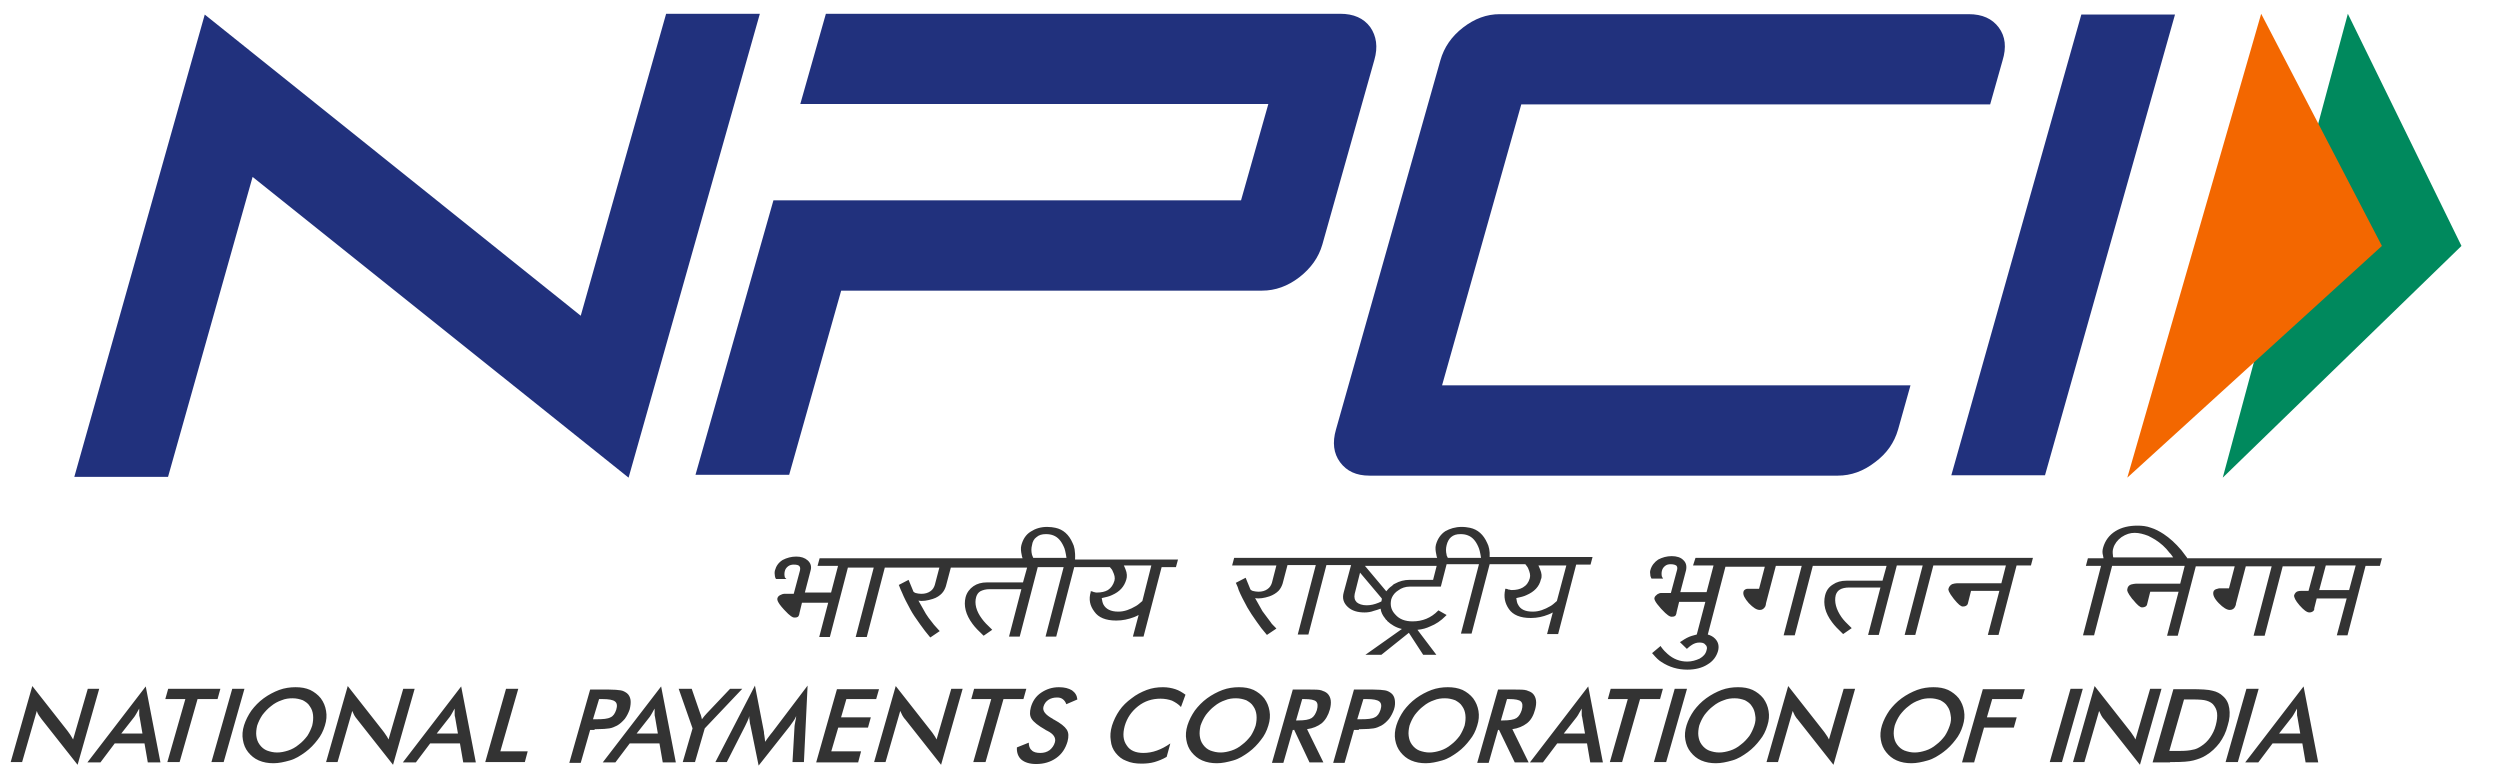 <svg width="51" height="16" viewBox="0 0 51 16" fill="none" xmlns="http://www.w3.org/2000/svg">
<path d="M38.721 8.762C38.645 9.026 38.494 9.249 38.249 9.43C38.014 9.612 37.761 9.703 37.492 9.703H27.936C27.667 9.703 27.473 9.612 27.338 9.43C27.204 9.249 27.178 9.026 27.254 8.762L29.384 1.23C29.459 0.966 29.611 0.743 29.847 0.561C30.083 0.38 30.327 0.289 30.596 0.289H40.161C40.438 0.289 40.64 0.38 40.775 0.561C40.91 0.743 40.935 0.966 40.851 1.238L40.599 2.13H31.034L29.418 7.861H38.974L38.721 8.762ZM44.37 0.297H42.459L39.807 9.695H41.718L44.37 0.297ZM15.501 0.281H13.589L11.847 6.441L4.177 0.297L1.516 9.728H3.428L5.153 3.609L12.823 9.744L15.501 0.281ZM27.953 0.553C27.818 0.371 27.616 0.281 27.338 0.281H16.848L16.326 2.122H25.874L25.317 4.087H15.778L14.188 9.686H16.099L17.16 5.929H25.747C26.016 5.929 26.269 5.838 26.505 5.657C26.74 5.475 26.901 5.252 26.976 4.988L28.037 1.222C28.113 0.958 28.079 0.735 27.953 0.553Z" fill="#21317D"/>
<path d="M47.896 0.281L50.214 5.017L45.344 9.744L47.896 0.281Z" fill="#00895D"/>
<path d="M46.128 0.281L48.591 5.017L43.397 9.744L46.128 0.281Z" fill="#F36700"/>
<path d="M44.618 11.38C44.576 11.328 44.542 11.276 44.501 11.225C44.376 11.078 44.258 10.974 44.141 10.896C44.049 10.836 43.966 10.793 43.882 10.767C43.79 10.732 43.698 10.723 43.606 10.723C43.43 10.723 43.279 10.758 43.154 10.836C43.029 10.914 42.945 11.026 42.903 11.173C42.886 11.233 42.886 11.285 42.903 11.337V11.345C42.903 11.354 42.912 11.371 42.912 11.389H42.593L42.552 11.544H42.861L42.493 12.961H42.719L43.087 11.544H44.568L44.476 11.907H43.572C43.539 11.907 43.514 11.916 43.472 11.924C43.43 11.941 43.405 11.967 43.397 12.019C43.389 12.045 43.397 12.088 43.497 12.218L43.514 12.235C43.598 12.339 43.656 12.391 43.698 12.391C43.757 12.391 43.79 12.365 43.798 12.339L43.865 12.071H44.443L44.208 12.969H44.426L44.794 11.553H45.588L45.471 12.002H45.271C45.254 12.002 45.245 12.011 45.237 12.011C45.187 12.019 45.161 12.045 45.154 12.071C45.137 12.132 45.17 12.209 45.262 12.304C45.354 12.399 45.43 12.443 45.488 12.443C45.538 12.443 45.58 12.417 45.597 12.373C45.605 12.356 45.614 12.339 45.614 12.313L45.814 11.553H46.342L45.973 12.969H46.199L46.567 11.553H47.228L47.094 12.054H46.944C46.927 12.054 46.901 12.054 46.877 12.062C46.843 12.071 46.818 12.097 46.801 12.14C46.793 12.183 46.827 12.252 46.91 12.348C46.994 12.443 47.06 12.494 47.111 12.494C47.153 12.494 47.186 12.477 47.203 12.451C47.211 12.443 47.211 12.425 47.211 12.408L47.261 12.209H47.872L47.671 12.961H47.889L48.257 11.544H48.55L48.591 11.389H44.618V11.38ZM48.056 11.536L47.922 12.037H47.312L47.446 11.536H48.056ZM43.279 10.957C43.372 10.896 43.455 10.87 43.548 10.87C43.639 10.87 43.731 10.896 43.824 10.931C43.874 10.957 43.924 10.983 43.966 11.009C44.074 11.078 44.175 11.164 44.258 11.276L44.283 11.302C44.3 11.328 44.317 11.345 44.333 11.371H43.112C43.104 11.354 43.104 11.345 43.104 11.337V11.328C43.096 11.276 43.096 11.225 43.112 11.181C43.137 11.095 43.196 11.017 43.279 10.957ZM34.588 11.38H41.472L41.431 11.536H41.138L40.77 12.952H40.552L40.787 12.054H40.209L40.142 12.322C40.126 12.356 40.092 12.373 40.042 12.373C40 12.373 39.95 12.33 39.858 12.218C39.749 12.08 39.741 12.028 39.749 12.011C39.758 11.967 39.791 11.933 39.825 11.916C39.858 11.907 39.892 11.898 39.925 11.898H40.828L40.92 11.536H39.44L39.072 12.952H38.855L39.223 11.536H38.695L38.327 12.952H38.109L38.361 11.985H37.725C37.641 11.985 37.574 12.002 37.533 12.028C37.491 12.054 37.466 12.088 37.449 12.14C37.415 12.278 37.458 12.434 37.566 12.589C37.608 12.65 37.675 12.719 37.758 12.797L37.775 12.814L37.6 12.935L37.591 12.926C37.499 12.84 37.424 12.762 37.374 12.693C37.231 12.503 37.19 12.322 37.231 12.149C37.257 12.045 37.307 11.976 37.391 11.924C37.466 11.872 37.557 11.846 37.667 11.846H38.403L38.486 11.544H36.981L36.613 12.961H36.386L36.755 11.544H36.227L36.027 12.304C36.027 12.33 36.018 12.356 36.011 12.373C35.985 12.417 35.951 12.443 35.901 12.443C35.834 12.443 35.768 12.399 35.675 12.304C35.592 12.209 35.55 12.132 35.567 12.071C35.575 12.028 35.625 12.011 35.651 12.011C35.659 12.011 35.659 12.011 35.667 12.011H35.885L36.002 11.561H35.199L34.839 12.944C34.897 12.961 34.948 12.987 34.989 13.03C35.056 13.099 35.073 13.185 35.048 13.28C35.015 13.393 34.948 13.488 34.83 13.557C34.722 13.626 34.58 13.661 34.421 13.661C34.228 13.661 34.053 13.609 33.894 13.505C33.836 13.47 33.785 13.419 33.718 13.341L33.702 13.324L33.877 13.177L33.885 13.194C33.935 13.263 33.978 13.306 34.019 13.341C34.136 13.445 34.27 13.496 34.421 13.496C34.513 13.496 34.597 13.47 34.672 13.436C34.747 13.393 34.797 13.341 34.814 13.263C34.83 13.22 34.823 13.177 34.789 13.151C34.764 13.116 34.722 13.108 34.663 13.108C34.614 13.108 34.554 13.125 34.496 13.168C34.479 13.177 34.463 13.194 34.421 13.229L34.412 13.237L34.27 13.099L34.287 13.09C34.337 13.056 34.379 13.03 34.412 13.013C34.479 12.978 34.546 12.961 34.614 12.944L34.789 12.278H34.254L34.203 12.486C34.203 12.503 34.195 12.529 34.187 12.546C34.17 12.581 34.128 12.581 34.095 12.581C34.069 12.581 34.019 12.563 33.885 12.417C33.752 12.27 33.743 12.218 33.752 12.192C33.76 12.166 33.777 12.149 33.81 12.123C33.844 12.106 33.86 12.097 33.877 12.097H34.086L34.211 11.63C34.22 11.596 34.22 11.57 34.203 11.544C34.187 11.527 34.145 11.51 34.086 11.51C34.036 11.51 34.002 11.518 33.969 11.544C33.935 11.57 33.911 11.605 33.902 11.648C33.894 11.682 33.894 11.726 33.902 11.76C33.902 11.76 33.911 11.769 33.911 11.777L33.927 11.803H33.693L33.685 11.795C33.676 11.777 33.676 11.76 33.668 11.751V11.743C33.659 11.691 33.659 11.656 33.668 11.63C33.693 11.536 33.752 11.466 33.827 11.415C33.911 11.371 34.002 11.345 34.103 11.345C34.203 11.345 34.287 11.371 34.337 11.423C34.396 11.475 34.412 11.544 34.396 11.63L34.278 12.08H34.814L34.956 11.536H34.538L34.588 11.38ZM30.339 11.078C30.263 10.905 30.146 10.801 29.987 10.767C29.937 10.758 29.887 10.749 29.82 10.749C29.686 10.749 29.578 10.784 29.485 10.836C29.393 10.896 29.326 10.991 29.293 11.112C29.276 11.173 29.285 11.242 29.302 11.319C29.302 11.337 29.31 11.354 29.318 11.38H25.177L25.135 11.536H26.038L25.947 11.89C25.93 11.941 25.905 11.985 25.855 12.019C25.805 12.054 25.746 12.071 25.671 12.071C25.629 12.071 25.587 12.062 25.553 12.054C25.512 12.037 25.503 12.019 25.503 12.011L25.411 11.786L25.21 11.89L25.219 11.907C25.244 11.959 25.261 12.002 25.269 12.037C25.311 12.14 25.37 12.252 25.445 12.391C25.495 12.477 25.562 12.581 25.637 12.684C25.696 12.771 25.762 12.857 25.838 12.944L25.846 12.952L26.038 12.823L26.022 12.805C25.997 12.779 25.98 12.762 25.963 12.745C25.947 12.728 25.93 12.71 25.922 12.693C25.889 12.65 25.863 12.615 25.838 12.581C25.805 12.537 25.779 12.503 25.754 12.468L25.604 12.201C25.687 12.218 25.788 12.201 25.896 12.166C25.972 12.14 26.038 12.097 26.081 12.054C26.122 12.011 26.148 11.959 26.165 11.907L26.265 11.527H26.842L26.474 12.944H26.691L27.059 11.527H27.562L27.411 12.088C27.377 12.209 27.411 12.304 27.495 12.382C27.578 12.46 27.695 12.494 27.838 12.494C27.896 12.494 27.963 12.486 28.03 12.46C28.071 12.451 28.114 12.434 28.164 12.417C28.172 12.486 28.205 12.555 28.256 12.615C28.264 12.633 28.28 12.65 28.297 12.659V12.667C28.381 12.745 28.481 12.805 28.599 12.831L27.854 13.358H28.18L28.741 12.909L29.033 13.358H29.302L28.916 12.848C29.017 12.84 29.101 12.814 29.175 12.779C29.285 12.736 29.393 12.667 29.494 12.563L29.511 12.546L29.343 12.451L29.335 12.46C29.192 12.607 29.017 12.676 28.816 12.676C28.666 12.676 28.548 12.633 28.465 12.537C28.39 12.46 28.364 12.373 28.373 12.278C28.373 12.261 28.381 12.244 28.381 12.227C28.39 12.209 28.39 12.201 28.398 12.183C28.423 12.132 28.465 12.08 28.523 12.045C28.59 11.993 28.674 11.967 28.757 11.967H29.393L29.511 11.51H30.171L29.803 12.926H30.02L30.389 11.51H31.117C31.141 11.544 31.167 11.57 31.175 11.596C31.208 11.674 31.225 11.734 31.208 11.795C31.184 11.881 31.141 11.941 31.066 11.985C31.008 12.019 30.932 12.037 30.841 12.037C30.832 12.037 30.815 12.037 30.79 12.028C30.782 12.028 30.765 12.028 30.757 12.019C30.748 12.019 30.732 12.011 30.723 12.011H30.706V12.028C30.673 12.175 30.698 12.304 30.782 12.425C30.865 12.546 31.016 12.607 31.225 12.607H31.234C31.359 12.607 31.476 12.581 31.585 12.537C31.61 12.529 31.643 12.512 31.677 12.494L31.56 12.935H31.786L32.154 11.518H32.447L32.488 11.363H30.389C30.397 11.242 30.372 11.138 30.339 11.078ZM31.417 11.613C31.409 11.596 31.401 11.57 31.384 11.536H31.953L31.76 12.261C31.702 12.313 31.66 12.348 31.627 12.365C31.51 12.434 31.393 12.477 31.275 12.477H31.267C31.117 12.477 31.016 12.434 30.966 12.33C30.949 12.304 30.941 12.261 30.932 12.201C31.016 12.183 31.091 12.166 31.141 12.14C31.3 12.071 31.401 11.967 31.434 11.821C31.46 11.769 31.451 11.691 31.417 11.613ZM29.602 10.957C29.653 10.914 29.711 10.896 29.795 10.896C29.854 10.896 29.904 10.905 29.945 10.922C30.037 10.957 30.104 11.034 30.154 11.147C30.18 11.199 30.197 11.276 30.213 11.38H29.535C29.527 11.363 29.519 11.345 29.511 11.328V11.319C29.494 11.25 29.494 11.19 29.511 11.121C29.527 11.052 29.561 10.991 29.602 10.957ZM28.189 12.209V12.227C28.189 12.244 28.18 12.261 28.18 12.27C28.164 12.278 28.147 12.287 28.122 12.296C28.038 12.33 27.963 12.348 27.879 12.348C27.787 12.348 27.72 12.322 27.678 12.287C27.636 12.244 27.62 12.192 27.636 12.114L27.745 11.682L28.189 12.209ZM29.31 11.536L29.235 11.829H28.757C28.649 11.829 28.548 11.855 28.456 11.907C28.431 11.916 28.414 11.933 28.398 11.95C28.347 11.985 28.314 12.019 28.28 12.062L27.845 11.544H29.31V11.536ZM21.881 11.078C21.806 10.905 21.689 10.801 21.53 10.767C21.488 10.758 21.429 10.749 21.362 10.749C21.229 10.749 21.12 10.784 21.028 10.844C20.928 10.905 20.869 11 20.836 11.121C20.819 11.181 20.827 11.25 20.844 11.328C20.844 11.345 20.853 11.363 20.861 11.389H16.72L16.678 11.544H17.096L16.954 12.088H16.419L16.536 11.639C16.561 11.553 16.535 11.484 16.477 11.432C16.419 11.38 16.343 11.354 16.243 11.354C16.143 11.354 16.05 11.38 15.967 11.423C15.883 11.475 15.834 11.544 15.808 11.639C15.8 11.674 15.8 11.708 15.808 11.751C15.808 11.769 15.817 11.786 15.825 11.803L15.834 11.812H16.043L16.017 11.786C16.009 11.777 16.009 11.777 16.009 11.769C16 11.734 16 11.691 16.009 11.656C16.017 11.613 16.043 11.579 16.076 11.553C16.11 11.527 16.151 11.518 16.192 11.518C16.252 11.518 16.293 11.527 16.31 11.553C16.326 11.57 16.326 11.605 16.319 11.639L16.192 12.114H15.992C15.976 12.114 15.95 12.123 15.916 12.14C15.883 12.157 15.867 12.175 15.858 12.209C15.858 12.227 15.841 12.27 15.992 12.434C16.126 12.581 16.176 12.598 16.201 12.598C16.235 12.598 16.276 12.598 16.293 12.563C16.302 12.546 16.31 12.52 16.31 12.503L16.36 12.296H16.895L16.712 12.995H16.929L17.297 11.579H17.824L17.456 12.995H17.682L18.05 11.579H19.163L19.07 11.933C19.053 11.985 19.029 12.028 18.979 12.062C18.928 12.097 18.87 12.114 18.794 12.114C18.753 12.114 18.71 12.106 18.677 12.097C18.635 12.08 18.628 12.062 18.628 12.054L18.535 11.829L18.335 11.933L18.343 11.95C18.359 11.993 18.376 12.037 18.401 12.088C18.443 12.192 18.501 12.304 18.577 12.443C18.619 12.52 18.677 12.607 18.77 12.736C18.837 12.831 18.904 12.918 18.97 12.995L18.979 13.004L19.171 12.874L19.154 12.857C19.113 12.814 19.079 12.771 19.053 12.745L19.02 12.702C18.962 12.633 18.92 12.572 18.887 12.52L18.736 12.252C18.82 12.27 18.92 12.252 19.029 12.218C19.113 12.192 19.171 12.149 19.213 12.106C19.255 12.062 19.279 12.011 19.296 11.959L19.397 11.579H20.953L20.869 11.881H20.133C20.024 11.881 19.932 11.907 19.857 11.959C19.782 12.011 19.723 12.088 19.698 12.183C19.656 12.356 19.698 12.537 19.84 12.728C19.89 12.797 19.965 12.874 20.058 12.961L20.066 12.969L20.241 12.848L20.225 12.831C20.141 12.753 20.075 12.684 20.032 12.624C19.915 12.468 19.874 12.313 19.915 12.175C19.932 12.123 19.957 12.088 19.999 12.062C20.049 12.037 20.108 12.019 20.191 12.019H20.836L20.584 12.987H20.802L21.17 11.57H21.698L21.329 12.987H21.547L21.914 11.57H22.642C22.676 11.605 22.692 11.63 22.701 11.656C22.735 11.726 22.751 11.786 22.735 11.846C22.709 11.933 22.668 11.993 22.601 12.037C22.542 12.071 22.467 12.088 22.375 12.088C22.366 12.088 22.349 12.088 22.325 12.08C22.317 12.08 22.308 12.08 22.299 12.071C22.291 12.071 22.274 12.062 22.266 12.062H22.25V12.08C22.207 12.227 22.233 12.356 22.325 12.477C22.408 12.598 22.559 12.659 22.768 12.659H22.776C22.902 12.659 23.019 12.633 23.136 12.589C23.161 12.581 23.195 12.563 23.228 12.546L23.111 12.987H23.328L23.697 11.57H23.989L24.031 11.415H21.931C21.94 11.242 21.914 11.138 21.881 11.078ZM22.96 11.613C22.952 11.596 22.944 11.57 22.927 11.536H23.487L23.304 12.261C23.244 12.313 23.203 12.348 23.169 12.365C23.052 12.434 22.935 12.477 22.819 12.477H22.81C22.659 12.477 22.559 12.425 22.509 12.33C22.492 12.296 22.483 12.252 22.475 12.201C22.559 12.183 22.634 12.166 22.684 12.14C22.843 12.071 22.935 11.967 22.977 11.821C22.994 11.769 22.994 11.691 22.96 11.613ZM21.145 10.957C21.195 10.914 21.254 10.896 21.338 10.896C21.396 10.896 21.446 10.905 21.488 10.922C21.58 10.957 21.647 11.034 21.698 11.147C21.722 11.19 21.739 11.268 21.756 11.38H21.078C21.07 11.363 21.062 11.337 21.053 11.319C21.036 11.25 21.036 11.181 21.053 11.121C21.062 11.052 21.095 10.991 21.145 10.957Z" fill="#333333"/>
<path d="M0.218 15.546L0.659 13.995L1.375 14.907C1.392 14.932 1.416 14.964 1.433 14.988C1.45 15.02 1.475 15.053 1.491 15.085L1.791 14.051H2.024L1.583 15.602L0.85 14.673C0.834 14.649 0.817 14.625 0.792 14.592C0.776 14.568 0.759 14.536 0.751 14.503L0.451 15.546H0.218ZM3.273 15.553L2.973 14.003L1.783 15.553H2.049L2.34 15.166H2.948L3.015 15.553H3.273ZM2.74 14.625C2.756 14.6 2.773 14.576 2.79 14.544C2.807 14.511 2.823 14.487 2.84 14.455C2.84 14.487 2.84 14.52 2.84 14.552C2.84 14.584 2.84 14.608 2.848 14.625L2.906 14.964H2.474L2.74 14.625ZM4.438 14.261L4.496 14.051H3.431L3.372 14.261H3.781L3.414 15.546H3.664L4.03 14.261H4.438ZM4.563 15.546L4.987 14.051H4.738L4.313 15.546H4.563ZM6.628 14.802C6.661 14.697 6.669 14.6 6.652 14.503C6.636 14.406 6.603 14.326 6.544 14.245C6.486 14.172 6.411 14.116 6.328 14.075C6.236 14.035 6.145 14.019 6.028 14.019C5.92 14.019 5.803 14.035 5.695 14.075C5.587 14.116 5.479 14.172 5.379 14.245C5.279 14.318 5.196 14.406 5.129 14.495C5.062 14.592 5.013 14.689 4.979 14.794C4.946 14.899 4.938 15.004 4.955 15.093C4.971 15.19 5.004 15.271 5.062 15.344C5.121 15.416 5.187 15.473 5.279 15.513C5.371 15.553 5.47 15.57 5.579 15.57C5.687 15.57 5.795 15.546 5.912 15.513C6.028 15.481 6.128 15.416 6.228 15.344C6.328 15.271 6.411 15.182 6.478 15.093C6.544 15.012 6.594 14.915 6.628 14.802ZM6.369 14.802C6.345 14.875 6.311 14.948 6.27 15.012C6.22 15.077 6.161 15.142 6.095 15.19C6.028 15.247 5.953 15.287 5.878 15.311C5.803 15.335 5.729 15.351 5.654 15.351C5.579 15.351 5.512 15.335 5.446 15.311C5.387 15.287 5.337 15.247 5.296 15.19C5.254 15.133 5.238 15.077 5.229 15.012C5.221 14.948 5.229 14.875 5.246 14.802C5.271 14.73 5.304 14.657 5.354 14.584C5.404 14.52 5.462 14.455 5.528 14.406C5.595 14.35 5.67 14.31 5.745 14.285C5.82 14.253 5.895 14.245 5.97 14.245C6.045 14.245 6.111 14.261 6.178 14.285C6.236 14.318 6.287 14.35 6.319 14.406C6.361 14.463 6.378 14.52 6.386 14.584C6.394 14.657 6.386 14.73 6.369 14.802ZM6.886 15.546L7.186 14.503C7.202 14.536 7.21 14.56 7.227 14.592C7.244 14.617 7.261 14.649 7.285 14.673L8.018 15.602L8.459 14.051H8.226L7.926 15.085C7.909 15.045 7.885 15.012 7.868 14.988C7.851 14.956 7.826 14.932 7.81 14.907L7.094 13.995L6.652 15.546H6.886ZM9.707 15.553L9.408 14.003L8.218 15.553H8.484L8.775 15.166H9.383L9.45 15.553H9.707ZM9.175 14.625C9.192 14.6 9.208 14.576 9.225 14.544C9.241 14.511 9.258 14.487 9.275 14.455C9.275 14.487 9.275 14.52 9.275 14.552C9.275 14.584 9.275 14.608 9.283 14.625L9.342 14.964H8.909L9.175 14.625ZM10.707 15.546L10.765 15.327H10.207L10.573 14.051H10.323L9.899 15.546H10.707ZM12.13 14.875H12.18C12.288 14.875 12.38 14.867 12.43 14.859C12.488 14.851 12.538 14.826 12.588 14.802C12.646 14.77 12.696 14.722 12.746 14.665C12.788 14.608 12.82 14.544 12.846 14.471C12.863 14.398 12.871 14.334 12.863 14.277C12.854 14.221 12.829 14.172 12.788 14.14C12.754 14.116 12.713 14.091 12.663 14.083C12.612 14.075 12.53 14.067 12.421 14.067H12.039L11.614 15.562H11.847L12.039 14.891H12.13V14.875ZM12.221 14.261H12.288C12.421 14.261 12.505 14.277 12.546 14.31C12.588 14.342 12.596 14.398 12.571 14.479C12.546 14.552 12.513 14.608 12.455 14.633C12.397 14.665 12.305 14.673 12.163 14.673H12.097L12.221 14.261ZM13.787 15.553L13.487 14.003L12.296 15.553H12.554L12.846 15.166H13.453L13.52 15.553H13.787ZM13.254 14.625C13.27 14.6 13.287 14.576 13.304 14.544C13.32 14.511 13.337 14.487 13.354 14.455C13.354 14.487 13.354 14.52 13.354 14.552C13.354 14.584 13.354 14.608 13.362 14.625L13.42 14.964H12.987L13.254 14.625ZM14.178 15.546L14.377 14.859L15.143 14.051H14.894L14.419 14.552C14.403 14.568 14.386 14.592 14.369 14.608C14.352 14.633 14.336 14.649 14.319 14.673C14.311 14.649 14.311 14.625 14.303 14.608C14.294 14.584 14.294 14.568 14.286 14.56L14.111 14.051H13.845L14.128 14.859L13.928 15.546H14.178ZM16.167 15.546H16.4L16.475 13.986L15.759 14.932C15.751 14.94 15.742 14.956 15.726 14.972C15.676 15.037 15.634 15.093 15.609 15.133C15.601 15.085 15.601 15.037 15.593 15.004C15.585 14.972 15.585 14.948 15.585 14.932L15.401 13.986L14.594 15.546H14.827L15.201 14.81C15.218 14.77 15.235 14.738 15.251 14.705C15.268 14.673 15.277 14.641 15.285 14.608C15.285 14.641 15.285 14.673 15.293 14.705C15.293 14.738 15.302 14.77 15.31 14.802L15.476 15.618L16.109 14.818C16.134 14.786 16.159 14.746 16.184 14.713C16.209 14.681 16.225 14.649 16.242 14.608C16.242 14.641 16.234 14.673 16.225 14.713C16.218 14.762 16.209 14.794 16.209 14.81L16.167 15.546ZM17.508 15.546L17.566 15.327H16.958L17.1 14.843H17.707L17.765 14.633H17.158L17.266 14.261H17.874L17.932 14.059H17.074L16.65 15.553H17.508V15.546ZM18.065 15.546L18.365 14.503C18.381 14.536 18.39 14.56 18.407 14.592C18.423 14.617 18.44 14.649 18.465 14.673L19.198 15.602L19.638 14.051H19.406L19.106 15.085C19.089 15.045 19.064 15.012 19.048 14.988C19.031 14.956 19.006 14.932 18.989 14.907L18.273 13.995L17.832 15.546H18.065ZM20.878 14.261L20.937 14.051H19.872L19.814 14.261H20.221L19.855 15.546H20.105L20.471 14.261H20.878ZM20.745 15.247C20.738 15.351 20.771 15.44 20.837 15.497C20.904 15.553 21.004 15.586 21.137 15.586C21.295 15.586 21.429 15.546 21.545 15.465C21.661 15.384 21.736 15.271 21.778 15.125C21.803 15.028 21.803 14.948 21.761 14.883C21.719 14.819 21.637 14.754 21.503 14.681C21.495 14.681 21.487 14.673 21.478 14.665C21.328 14.584 21.262 14.503 21.287 14.415C21.303 14.358 21.337 14.31 21.387 14.277C21.436 14.245 21.495 14.229 21.562 14.229C21.611 14.229 21.644 14.237 21.678 14.261C21.711 14.285 21.736 14.318 21.753 14.366L21.978 14.269C21.97 14.188 21.936 14.132 21.869 14.083C21.803 14.043 21.719 14.019 21.603 14.019C21.462 14.019 21.345 14.059 21.237 14.132C21.129 14.205 21.062 14.31 21.029 14.431C21.004 14.528 21.004 14.6 21.045 14.665C21.087 14.73 21.178 14.802 21.32 14.883C21.328 14.891 21.345 14.899 21.362 14.907C21.495 14.972 21.545 15.053 21.52 15.142C21.503 15.206 21.462 15.263 21.412 15.303C21.354 15.344 21.295 15.36 21.221 15.36C21.145 15.36 21.079 15.344 21.045 15.303C21.004 15.271 20.987 15.214 20.987 15.15L20.745 15.247ZM24.184 14.172C24.117 14.124 24.051 14.083 23.976 14.059C23.901 14.035 23.817 14.019 23.725 14.019C23.609 14.019 23.501 14.035 23.393 14.075C23.285 14.116 23.176 14.172 23.085 14.245C22.985 14.318 22.901 14.398 22.835 14.495C22.768 14.592 22.719 14.697 22.685 14.802C22.652 14.915 22.644 15.012 22.66 15.109C22.669 15.206 22.702 15.287 22.76 15.36C22.819 15.432 22.885 15.489 22.976 15.521C23.068 15.562 23.168 15.578 23.285 15.578C23.377 15.578 23.468 15.57 23.551 15.546C23.634 15.521 23.718 15.489 23.8 15.44L23.875 15.166C23.784 15.23 23.692 15.279 23.601 15.311C23.51 15.344 23.418 15.36 23.326 15.36C23.168 15.36 23.051 15.311 22.985 15.206C22.91 15.101 22.901 14.972 22.944 14.81C22.993 14.641 23.085 14.511 23.218 14.406C23.351 14.302 23.501 14.253 23.676 14.253C23.759 14.253 23.843 14.269 23.909 14.293C23.976 14.326 24.042 14.366 24.092 14.423L24.184 14.172ZM25.874 14.802C25.907 14.697 25.915 14.6 25.898 14.503C25.881 14.406 25.849 14.326 25.79 14.245C25.732 14.172 25.657 14.116 25.574 14.075C25.482 14.035 25.391 14.019 25.274 14.019C25.166 14.019 25.049 14.035 24.941 14.075C24.833 14.116 24.725 14.172 24.625 14.245C24.525 14.318 24.442 14.406 24.375 14.495C24.308 14.592 24.259 14.689 24.225 14.794C24.192 14.899 24.184 15.004 24.201 15.093C24.217 15.19 24.25 15.271 24.308 15.344C24.367 15.416 24.433 15.473 24.525 15.513C24.617 15.553 24.716 15.57 24.825 15.57C24.933 15.57 25.041 15.546 25.158 15.513C25.274 15.481 25.374 15.416 25.474 15.344C25.574 15.271 25.657 15.182 25.724 15.093C25.79 15.012 25.84 14.915 25.874 14.802ZM25.615 14.802C25.591 14.875 25.557 14.948 25.516 15.012C25.465 15.077 25.407 15.142 25.34 15.19C25.274 15.247 25.199 15.287 25.124 15.311C25.049 15.335 24.975 15.351 24.9 15.351C24.825 15.351 24.758 15.335 24.692 15.311C24.633 15.287 24.583 15.247 24.542 15.19C24.5 15.133 24.484 15.077 24.475 15.012C24.467 14.948 24.475 14.875 24.491 14.802C24.517 14.73 24.55 14.657 24.6 14.584C24.65 14.52 24.708 14.455 24.774 14.406C24.841 14.35 24.916 14.31 24.991 14.285C25.066 14.253 25.141 14.245 25.216 14.245C25.291 14.245 25.357 14.261 25.424 14.285C25.482 14.318 25.532 14.35 25.566 14.406C25.607 14.463 25.624 14.52 25.632 14.584C25.64 14.657 25.632 14.73 25.615 14.802ZM26.398 14.883L26.714 15.553H26.997L26.664 14.875C26.781 14.859 26.881 14.818 26.964 14.754C27.039 14.689 27.097 14.592 27.13 14.471C27.147 14.406 27.155 14.342 27.147 14.285C27.139 14.229 27.114 14.18 27.08 14.148C27.047 14.116 27.005 14.1 26.956 14.083C26.906 14.067 26.823 14.067 26.722 14.067H26.373L25.948 15.562H26.181L26.373 14.891H26.398V14.883ZM26.565 14.261H26.606C26.731 14.261 26.814 14.277 26.848 14.31C26.881 14.342 26.889 14.398 26.864 14.487C26.839 14.56 26.806 14.617 26.756 14.649C26.706 14.681 26.614 14.697 26.481 14.697H26.439L26.565 14.261ZM27.721 14.875H27.771C27.88 14.875 27.971 14.867 28.021 14.859C28.08 14.851 28.129 14.826 28.179 14.802C28.238 14.77 28.288 14.722 28.337 14.665C28.379 14.608 28.412 14.544 28.438 14.471C28.462 14.398 28.462 14.334 28.454 14.277C28.446 14.221 28.421 14.172 28.379 14.14C28.346 14.116 28.305 14.091 28.254 14.083C28.204 14.075 28.121 14.067 28.013 14.067H27.621L27.197 15.562H27.43L27.621 14.891H27.721V14.875ZM27.813 14.261H27.88C28.013 14.261 28.096 14.277 28.138 14.31C28.179 14.342 28.188 14.398 28.163 14.479C28.138 14.552 28.104 14.608 28.046 14.633C27.988 14.665 27.896 14.673 27.754 14.673H27.688L27.813 14.261ZM30.135 14.802C30.169 14.697 30.177 14.6 30.161 14.503C30.144 14.406 30.111 14.326 30.052 14.245C29.994 14.172 29.919 14.116 29.836 14.075C29.744 14.035 29.644 14.019 29.536 14.019C29.428 14.019 29.311 14.035 29.203 14.075C29.095 14.116 28.987 14.172 28.887 14.245C28.787 14.318 28.704 14.406 28.637 14.495C28.571 14.592 28.52 14.689 28.487 14.794C28.454 14.899 28.446 15.004 28.462 15.093C28.479 15.19 28.513 15.271 28.571 15.344C28.629 15.416 28.695 15.473 28.787 15.513C28.878 15.553 28.979 15.57 29.086 15.57C29.195 15.57 29.303 15.546 29.42 15.513C29.536 15.481 29.636 15.416 29.736 15.344C29.836 15.271 29.919 15.182 29.985 15.093C30.052 15.012 30.102 14.915 30.135 14.802ZM29.878 14.802C29.852 14.875 29.819 14.948 29.777 15.012C29.728 15.077 29.669 15.142 29.603 15.19C29.536 15.247 29.461 15.287 29.386 15.311C29.311 15.335 29.236 15.351 29.161 15.351C29.086 15.351 29.02 15.335 28.953 15.311C28.895 15.287 28.845 15.247 28.803 15.19C28.762 15.133 28.745 15.077 28.737 15.012C28.728 14.948 28.737 14.875 28.754 14.802C28.779 14.73 28.812 14.657 28.862 14.584C28.912 14.52 28.97 14.455 29.037 14.406C29.103 14.35 29.178 14.31 29.253 14.285C29.328 14.253 29.403 14.245 29.478 14.245C29.553 14.245 29.62 14.261 29.686 14.285C29.744 14.318 29.794 14.35 29.828 14.406C29.869 14.463 29.886 14.52 29.894 14.584C29.903 14.657 29.894 14.73 29.878 14.802ZM30.577 14.883L30.901 15.553H31.184L30.852 14.875C30.968 14.859 31.068 14.818 31.151 14.754C31.234 14.689 31.285 14.592 31.317 14.471C31.334 14.406 31.343 14.342 31.334 14.285C31.326 14.229 31.301 14.18 31.268 14.148C31.234 14.116 31.193 14.1 31.143 14.083C31.093 14.067 31.01 14.067 30.91 14.067H30.56L30.135 15.562H30.369L30.56 14.891H30.577V14.883ZM30.743 14.261H30.785C30.91 14.261 30.993 14.277 31.026 14.31C31.06 14.342 31.068 14.398 31.043 14.487C31.018 14.56 30.985 14.617 30.935 14.649C30.884 14.681 30.793 14.697 30.66 14.697H30.618L30.743 14.261ZM32.699 15.553L32.4 14.003L31.21 15.553H31.476L31.767 15.166H32.375L32.441 15.553H32.699ZM32.167 14.625C32.184 14.6 32.2 14.576 32.216 14.544C32.233 14.511 32.25 14.487 32.267 14.455C32.267 14.487 32.267 14.52 32.267 14.552C32.267 14.584 32.267 14.608 32.275 14.625L32.334 14.964H31.901L32.167 14.625ZM33.865 14.261L33.923 14.051H32.858L32.8 14.261H33.207L32.841 15.546H33.091L33.457 14.261H33.865ZM33.99 15.546L34.415 14.051H34.164L33.74 15.546H33.99ZM36.054 14.802C36.088 14.697 36.096 14.6 36.079 14.503C36.063 14.406 36.029 14.326 35.971 14.245C35.913 14.172 35.838 14.116 35.754 14.075C35.663 14.035 35.571 14.019 35.455 14.019C35.346 14.019 35.23 14.035 35.121 14.075C35.014 14.116 34.906 14.172 34.806 14.245C34.705 14.318 34.623 14.406 34.556 14.495C34.489 14.592 34.439 14.689 34.406 14.794C34.373 14.899 34.364 15.004 34.381 15.093C34.398 15.19 34.431 15.271 34.49 15.344C34.548 15.416 34.614 15.473 34.705 15.513C34.797 15.553 34.897 15.57 35.005 15.57C35.114 15.57 35.222 15.546 35.338 15.513C35.455 15.481 35.555 15.416 35.655 15.344C35.754 15.271 35.838 15.182 35.904 15.093C35.971 15.012 36.02 14.915 36.054 14.802ZM35.788 14.802C35.763 14.875 35.73 14.948 35.688 15.012C35.638 15.077 35.58 15.142 35.513 15.19C35.447 15.247 35.372 15.287 35.297 15.311C35.222 15.335 35.147 15.351 35.072 15.351C34.997 15.351 34.93 15.335 34.864 15.311C34.806 15.287 34.756 15.247 34.714 15.19C34.672 15.133 34.656 15.077 34.647 15.012C34.639 14.948 34.647 14.875 34.664 14.802C34.689 14.73 34.722 14.657 34.772 14.584C34.822 14.52 34.88 14.455 34.947 14.406C35.014 14.35 35.089 14.31 35.164 14.285C35.239 14.253 35.314 14.245 35.389 14.245C35.464 14.245 35.53 14.261 35.597 14.285C35.655 14.318 35.705 14.35 35.738 14.406C35.779 14.463 35.796 14.52 35.805 14.584C35.821 14.657 35.812 14.73 35.788 14.802ZM36.271 15.546L36.571 14.503C36.587 14.536 36.595 14.56 36.612 14.592C36.629 14.617 36.645 14.649 36.67 14.673L37.403 15.602L37.844 14.051H37.611L37.311 15.085C37.294 15.045 37.27 15.012 37.253 14.988C37.236 14.956 37.211 14.932 37.195 14.907L36.479 13.995L36.037 15.546H36.271ZM40.042 14.802C40.075 14.697 40.083 14.6 40.066 14.503C40.05 14.406 40.017 14.326 39.959 14.245C39.9 14.172 39.825 14.116 39.742 14.075C39.65 14.035 39.559 14.019 39.442 14.019C39.334 14.019 39.217 14.035 39.109 14.075C39.001 14.116 38.893 14.172 38.793 14.245C38.693 14.318 38.61 14.406 38.543 14.495C38.477 14.592 38.427 14.689 38.393 14.794C38.36 14.899 38.352 15.004 38.369 15.093C38.385 15.19 38.418 15.271 38.477 15.344C38.535 15.416 38.601 15.473 38.693 15.513C38.785 15.553 38.884 15.57 38.993 15.57C39.101 15.57 39.209 15.546 39.326 15.513C39.442 15.481 39.542 15.416 39.642 15.344C39.742 15.271 39.825 15.182 39.892 15.093C39.958 15.012 40.008 14.915 40.042 14.802ZM39.775 14.802C39.75 14.875 39.717 14.948 39.675 15.012C39.626 15.077 39.567 15.142 39.5 15.19C39.434 15.247 39.359 15.287 39.284 15.311C39.209 15.335 39.134 15.351 39.059 15.351C38.984 15.351 38.918 15.335 38.851 15.311C38.793 15.287 38.743 15.247 38.701 15.19C38.659 15.133 38.643 15.077 38.635 15.012C38.626 14.948 38.635 14.875 38.652 14.802C38.676 14.73 38.71 14.657 38.76 14.584C38.809 14.52 38.867 14.455 38.935 14.406C39.001 14.35 39.076 14.31 39.151 14.285C39.225 14.253 39.3 14.245 39.376 14.245C39.45 14.245 39.517 14.261 39.584 14.285C39.642 14.318 39.692 14.35 39.725 14.406C39.767 14.463 39.783 14.52 39.792 14.584C39.809 14.657 39.8 14.73 39.775 14.802ZM40.274 15.546L40.474 14.843H41.082L41.141 14.633H40.533L40.641 14.261H41.248L41.306 14.059H40.45L40.025 15.553H40.274V15.546ZM42.064 15.546L42.489 14.051H42.239L41.815 15.546H42.064ZM42.522 15.546L42.822 14.503C42.838 14.536 42.847 14.56 42.864 14.592C42.88 14.617 42.896 14.649 42.922 14.673L43.655 15.602L44.095 14.051H43.863L43.563 15.085C43.546 15.045 43.522 15.012 43.505 14.988C43.488 14.956 43.463 14.932 43.447 14.907L42.73 13.995L42.289 15.546H42.522ZM44.27 15.546H44.337C44.52 15.546 44.653 15.537 44.745 15.513C44.837 15.489 44.928 15.457 45.003 15.408C45.111 15.344 45.202 15.255 45.277 15.158C45.352 15.053 45.41 14.94 45.444 14.802C45.486 14.673 45.494 14.552 45.477 14.447C45.461 14.342 45.419 14.261 45.344 14.197C45.294 14.148 45.219 14.108 45.136 14.091C45.053 14.067 44.903 14.059 44.678 14.059H44.337L43.913 15.553H44.27V15.546ZM44.554 14.269H44.736C44.87 14.269 44.961 14.277 45.011 14.293C45.069 14.31 45.111 14.334 45.144 14.366C45.186 14.415 45.219 14.471 45.228 14.544C45.236 14.617 45.228 14.697 45.202 14.794C45.178 14.891 45.136 14.972 45.086 15.045C45.036 15.117 44.978 15.174 44.903 15.222C44.853 15.255 44.795 15.287 44.728 15.295C44.67 15.311 44.578 15.319 44.462 15.319H44.254L44.554 14.269ZM45.652 15.546L46.077 14.051H45.827L45.402 15.546H45.652ZM47.292 15.553L46.993 14.003L45.802 15.553H46.069L46.36 15.166H46.968L47.034 15.553H47.292ZM46.759 14.625C46.776 14.6 46.792 14.576 46.809 14.544C46.826 14.511 46.843 14.487 46.859 14.455C46.859 14.487 46.859 14.52 46.859 14.552C46.859 14.584 46.859 14.608 46.867 14.625L46.925 14.964H46.493L46.759 14.625Z" fill="#333333"/>
</svg>
